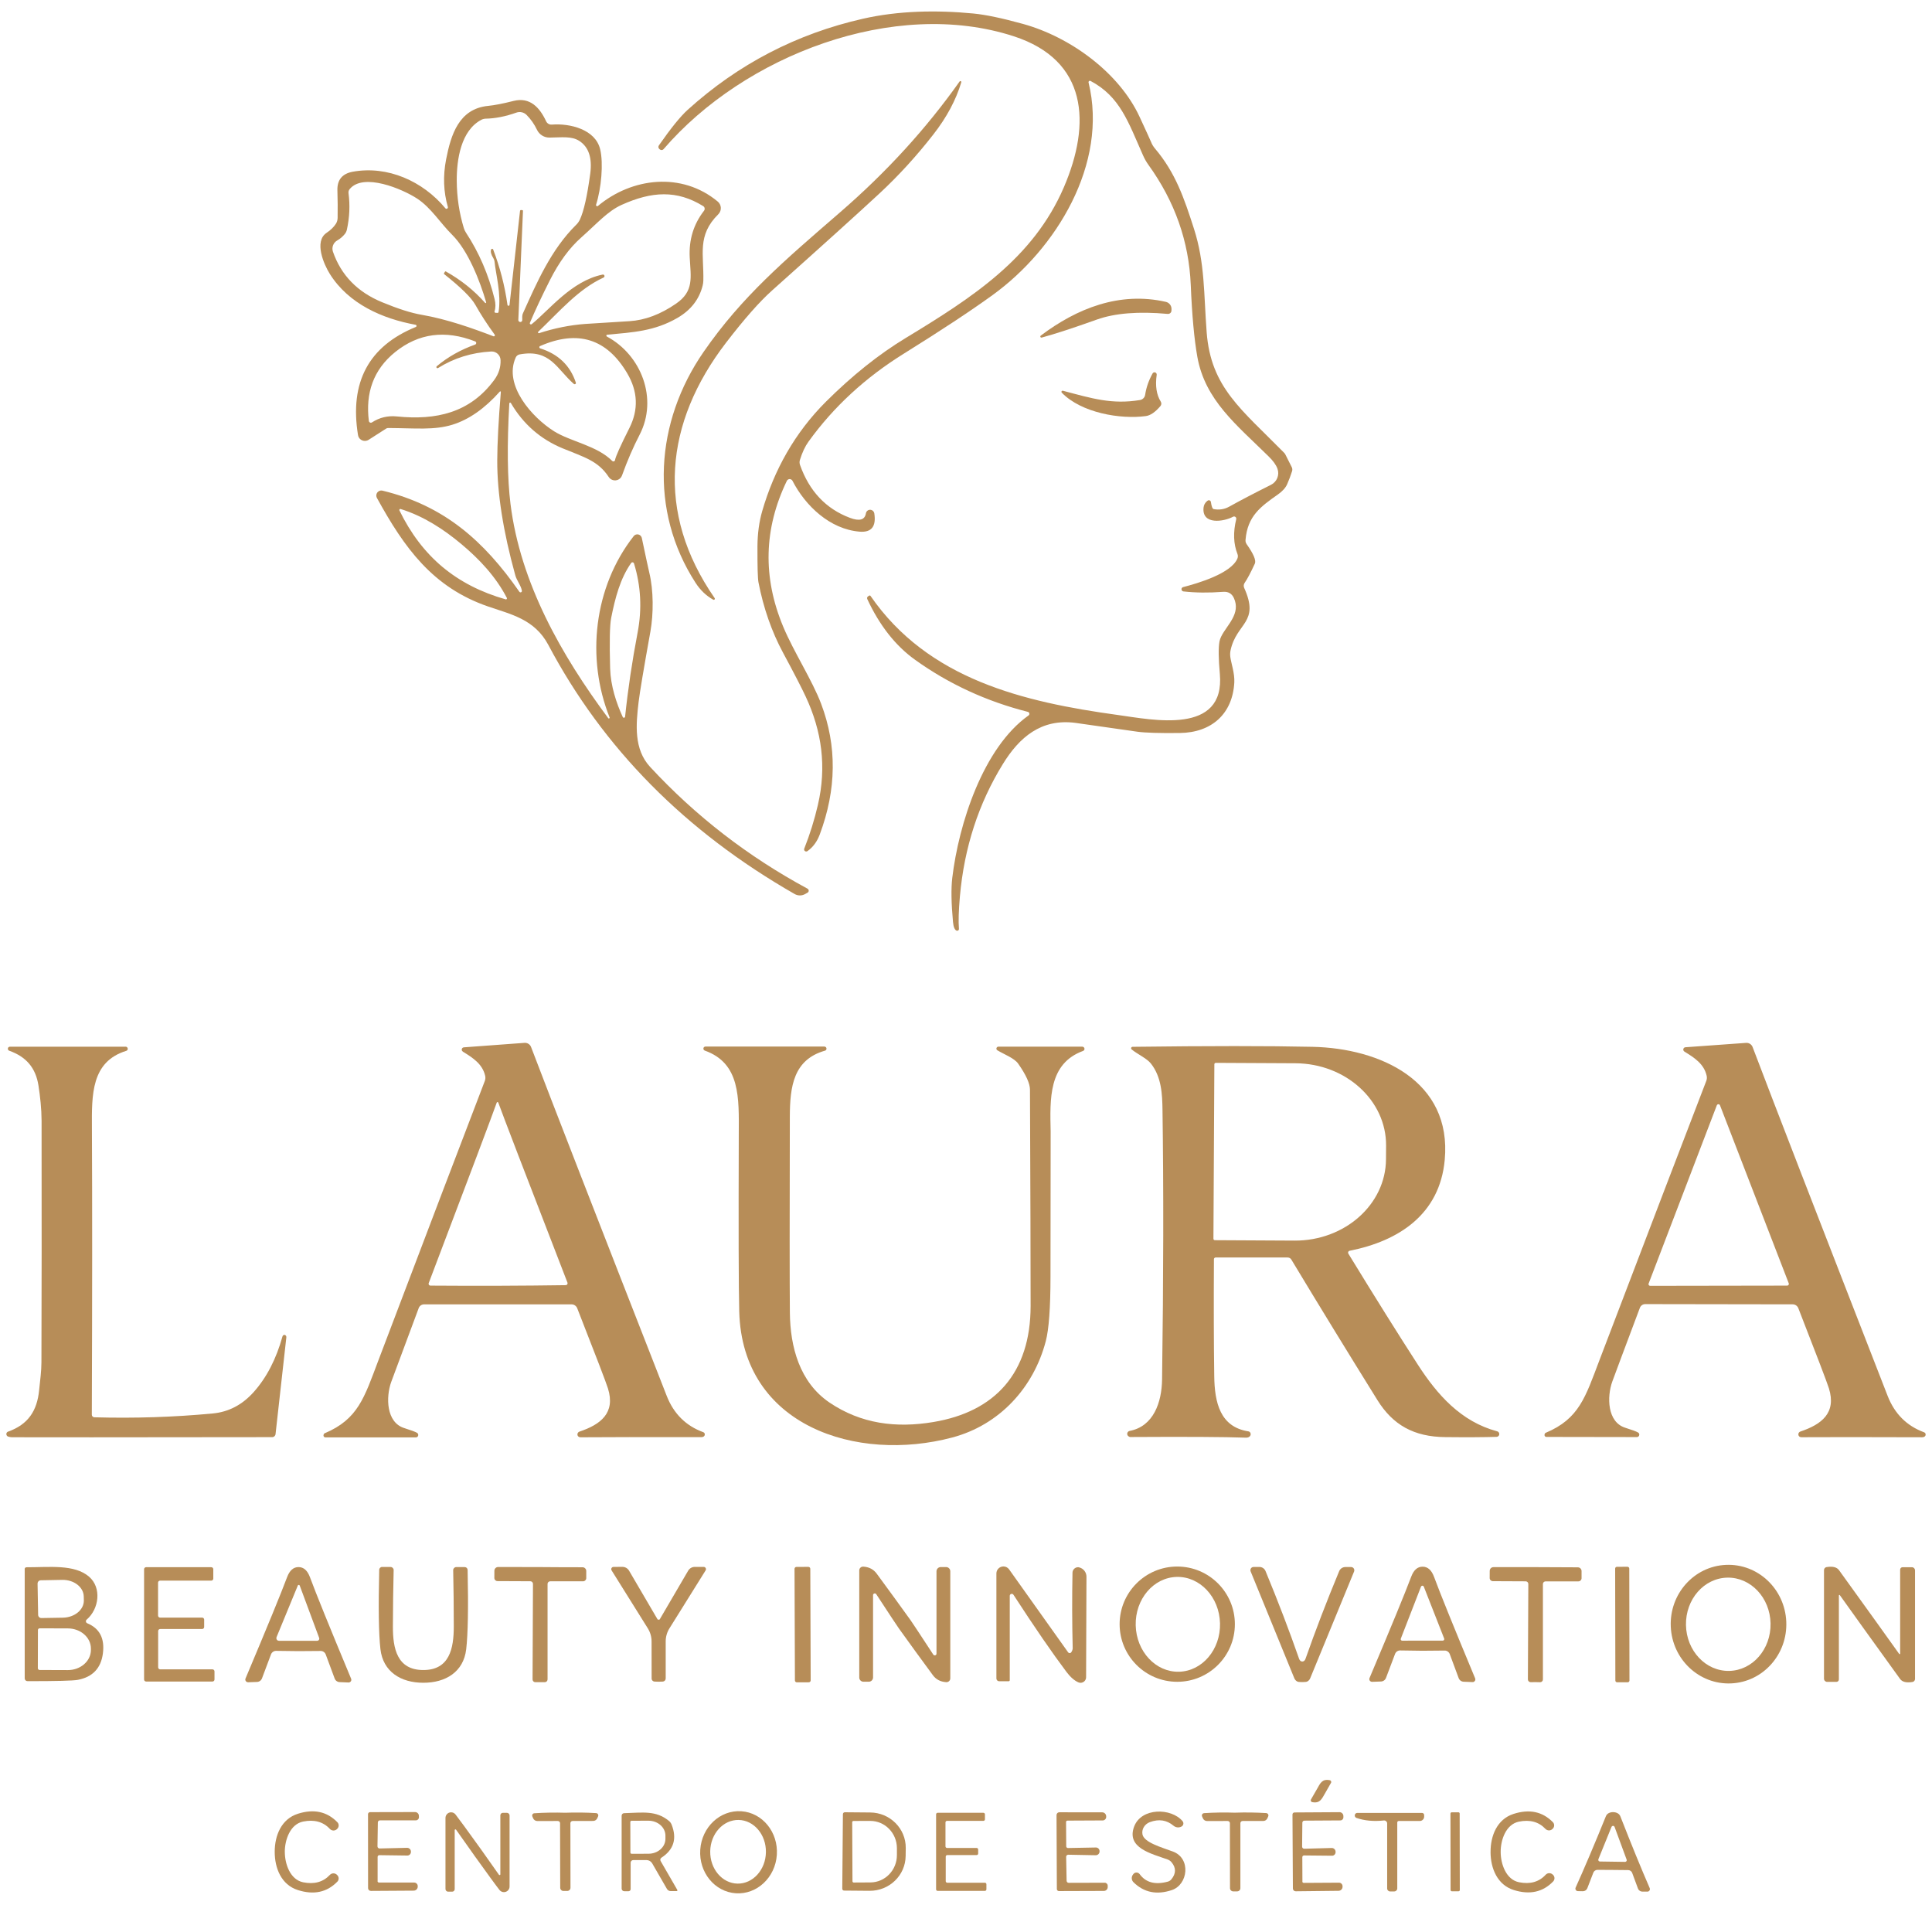 <svg xmlns="http://www.w3.org/2000/svg" width="142" height="140" viewBox="0 0 142 140" fill="none"><path d="M75.601 52.581C75.666 52.534 75.678 52.442 75.631 52.377C75.612 52.351 75.584 52.331 75.554 52.322C72.502 51.547 69.738 50.272 67.263 48.497C65.821 47.465 64.648 45.975 63.744 44.029C63.709 43.951 63.739 43.862 63.813 43.822L63.89 43.775C63.921 43.757 63.961 43.766 63.979 43.795C68.211 49.929 75.205 51.594 82.164 52.55C84.684 52.895 90.064 54.059 89.657 49.526C89.556 48.396 89.547 47.604 89.63 47.149C89.656 47.026 89.695 46.905 89.753 46.789C90.18 45.925 91.221 45.1 90.686 43.947C90.532 43.62 90.27 43.47 89.9 43.499C88.833 43.578 87.861 43.568 86.98 43.468C86.892 43.457 86.828 43.374 86.839 43.285C86.848 43.221 86.895 43.166 86.959 43.15C88.036 42.872 90.478 42.156 90.946 41.055C90.992 40.948 90.995 40.829 90.954 40.722C90.657 39.974 90.626 39.121 90.861 38.163C90.885 38.076 90.832 37.987 90.746 37.964C90.704 37.953 90.661 37.958 90.624 37.98C89.981 38.336 88.316 38.614 88.461 37.298C88.481 37.121 88.566 36.959 88.701 36.845L88.755 36.801C88.819 36.747 88.913 36.756 88.965 36.818C88.983 36.839 88.994 36.865 88.999 36.892C89.046 37.224 89.115 37.4 89.204 37.418C89.612 37.492 89.992 37.434 90.339 37.241C91.18 36.774 92.206 36.237 93.421 35.63C93.853 35.413 94.056 34.909 93.893 34.453C93.795 34.175 93.575 33.867 93.228 33.531C90.905 31.239 88.573 29.422 88.003 26.224C87.776 24.95 87.613 23.187 87.519 20.935C87.385 17.75 86.351 14.812 84.413 12.122C84.252 11.9 84.117 11.66 84.007 11.407C82.918 8.952 82.322 7.101 80.158 5.951C80.109 5.924 80.048 5.94 80.019 5.989C80.006 6.011 80.002 6.038 80.008 6.063C81.469 12.043 77.618 18.312 72.956 21.685C71.356 22.844 69.181 24.279 66.432 25.991C63.596 27.754 61.26 29.91 59.423 32.461C59.174 32.804 58.964 33.253 58.793 33.804C58.755 33.923 58.758 34.052 58.8 34.171C59.48 36.094 60.7 37.391 62.459 38.056C63.171 38.325 63.567 38.215 63.645 37.723C63.675 37.553 63.838 37.441 64.008 37.472C64.136 37.495 64.236 37.595 64.259 37.723C64.413 38.698 64.051 39.148 63.175 39.075C60.994 38.893 59.197 37.183 58.245 35.335C58.185 35.223 58.046 35.178 57.934 35.238C57.891 35.259 57.856 35.295 57.834 35.339C56.135 38.853 56.045 42.429 57.567 46.066C58.333 47.901 59.704 50.008 60.351 51.724C61.524 54.819 61.49 58.022 60.25 61.336C60.054 61.858 59.756 62.263 59.351 62.552C59.282 62.605 59.185 62.59 59.132 62.523C59.098 62.478 59.091 62.418 59.114 62.366C59.528 61.319 59.861 60.251 60.114 59.159C60.765 56.362 60.412 53.752 59.212 51.185C58.914 50.545 58.362 49.477 57.558 47.982C56.717 46.425 56.11 44.676 55.747 42.801C55.692 42.523 55.667 41.642 55.672 40.16C55.678 39.218 55.795 38.349 56.025 37.553C56.896 34.553 58.409 31.81 60.721 29.507C62.647 27.593 64.592 26.04 66.557 24.849C71.47 21.868 75.935 18.994 78.189 13.773C80.219 9.06 79.936 4.429 74.511 2.666C65.743 -0.184 54.7 4.069 48.771 10.962C48.704 11.04 48.588 11.052 48.507 10.989L48.469 10.958C48.386 10.895 48.367 10.776 48.427 10.687C49.302 9.429 50.007 8.558 50.542 8.073C54.252 4.716 58.547 2.484 63.426 1.377C66.013 0.788 68.82 0.73 71.557 0.994C72.448 1.081 73.657 1.334 75.185 1.757C78.67 2.717 82.26 5.344 83.759 8.588C84.276 9.706 84.556 10.315 84.596 10.42C84.665 10.602 84.766 10.77 84.891 10.918C86.396 12.692 87.033 14.563 87.756 16.815C88.566 19.344 88.472 21.575 88.689 24.427C89.003 28.486 91.232 30.073 94.397 33.294C94.422 33.32 94.442 33.347 94.459 33.376L94.943 34.336C94.988 34.428 94.997 34.531 94.967 34.627C94.867 34.943 94.748 35.261 94.607 35.583C94.491 35.85 94.265 36.102 93.929 36.339C92.658 37.233 91.688 37.926 91.545 39.681C91.534 39.795 91.564 39.909 91.63 39.999C92.136 40.713 92.336 41.189 92.23 41.424C91.922 42.092 91.673 42.562 91.483 42.834C91.406 42.944 91.391 43.085 91.445 43.206C92.608 45.777 90.888 45.755 90.446 47.79C90.411 47.949 90.406 48.114 90.426 48.278C90.491 48.759 90.755 49.482 90.72 50.157C90.597 52.456 89.066 53.843 86.72 53.873C85.214 53.891 84.173 53.859 83.594 53.778C80.733 53.365 79.209 53.148 79.025 53.127C76.53 52.809 74.928 54.177 73.712 56.151C71.924 59.049 70.87 62.292 70.552 65.882C70.46 66.927 70.436 67.72 70.481 68.266C70.489 68.337 70.436 68.4 70.365 68.407C70.342 68.409 70.319 68.406 70.299 68.396C70.163 68.333 70.078 68.12 70.044 67.757C69.917 66.377 69.899 65.303 69.99 64.531C70.458 60.578 72.255 54.947 75.601 52.581Z" fill="#B78D58"></path><path d="M70.653 6.05C70.264 7.35 69.581 8.626 68.601 9.881C67.363 11.47 66.043 12.914 64.644 14.214C63.127 15.622 60.499 17.996 56.761 21.335C55.831 22.164 54.698 23.45 53.36 25.192C48.865 31.051 48.156 37.655 52.523 43.954C52.552 43.989 52.545 44.041 52.511 44.068C52.484 44.09 52.444 44.092 52.415 44.072C51.9 43.783 51.468 43.369 51.121 42.832C47.693 37.526 48.161 30.999 51.714 25.863C54.534 21.785 57.666 19.136 61.773 15.579C65.159 12.647 68.079 9.451 70.532 5.987C70.553 5.956 70.597 5.949 70.628 5.973C70.651 5.991 70.662 6.02 70.655 6.049L70.653 6.05Z" fill="#B78D58"></path><path d="M44.595 24.729C47.154 26.096 48.371 29.319 47.015 31.944C46.54 32.859 46.108 33.86 45.717 34.945C45.616 35.228 45.303 35.377 45.018 35.276C44.906 35.236 44.81 35.16 44.743 35.06C43.949 33.856 42.935 33.605 41.352 32.951C39.719 32.275 38.452 31.165 37.548 29.621C37.532 29.592 37.494 29.583 37.463 29.601C37.445 29.612 37.434 29.63 37.433 29.652C37.261 32.721 37.29 35.183 37.521 37.04C38.246 42.857 41.261 48.15 44.7 52.778C44.716 52.807 44.752 52.816 44.779 52.799C44.808 52.783 44.817 52.747 44.801 52.72C43.071 48.387 43.635 43.155 46.574 39.406C46.688 39.258 46.901 39.231 47.05 39.346C47.113 39.395 47.158 39.468 47.174 39.545C47.483 41.011 47.666 41.856 47.72 42.078C48.042 43.398 48.035 45.122 47.805 46.411C47.315 49.135 47.026 50.86 46.938 51.585C46.737 53.262 46.581 55.07 47.785 56.368C51.119 59.971 54.975 62.953 59.353 65.316C59.434 65.359 59.465 65.459 59.422 65.54C59.407 65.569 59.384 65.591 59.356 65.607L59.179 65.708C58.939 65.846 58.646 65.846 58.406 65.708C50.37 61.111 44.334 55.007 40.298 47.393C39.287 45.495 37.521 45.146 35.883 44.578C31.791 43.172 29.715 40.256 27.705 36.6C27.606 36.422 27.669 36.197 27.848 36.098C27.93 36.053 28.025 36.04 28.116 36.062C32.639 37.157 35.562 39.744 38.176 43.497C38.208 43.542 38.273 43.551 38.318 43.519C38.347 43.497 38.364 43.463 38.36 43.426C38.302 43.043 37.977 42.667 37.872 42.277C36.981 39.057 36.54 36.244 36.547 33.838C36.552 32.589 36.639 30.913 36.811 28.813C36.812 28.789 36.796 28.766 36.775 28.762C36.76 28.761 36.746 28.766 36.737 28.779C35.625 30.028 34.464 30.839 33.255 31.214C31.903 31.631 30.545 31.468 28.535 31.458C28.481 31.456 28.425 31.47 28.38 31.501L27.094 32.325C26.856 32.477 26.539 32.408 26.387 32.172C26.349 32.112 26.324 32.045 26.313 31.976C25.683 28.093 27.1 25.443 30.565 24.03C30.607 24.01 30.627 23.959 30.607 23.918C30.596 23.894 30.574 23.876 30.549 23.871C28.11 23.426 25.63 22.341 24.245 20.138C23.795 19.422 23.072 17.744 23.998 17.117C24.307 16.909 24.54 16.681 24.695 16.436C24.771 16.311 24.811 16.168 24.815 16.022C24.826 15.345 24.82 14.675 24.799 14.011C24.771 13.227 25.147 12.764 25.928 12.621C28.495 12.157 31.078 13.314 32.74 15.313C32.779 15.356 32.846 15.358 32.888 15.318C32.915 15.293 32.928 15.253 32.919 15.217C32.595 14.1 32.552 12.93 32.79 11.708C33.143 9.904 33.727 7.992 35.876 7.782C36.344 7.737 36.966 7.616 37.742 7.419C38.962 7.11 39.678 7.921 40.139 8.914C40.215 9.075 40.381 9.172 40.556 9.158C41.881 9.053 43.763 9.503 44.112 10.975C44.36 12.001 44.197 13.836 43.81 15.049C43.797 15.094 43.825 15.141 43.87 15.154C43.897 15.161 43.926 15.154 43.946 15.138C46.451 13.046 50.114 12.621 52.751 14.812C53.02 15.035 53.058 15.432 52.836 15.7C52.822 15.716 52.807 15.732 52.793 15.749C51.216 17.305 51.744 18.702 51.694 20.64C51.69 20.76 51.672 20.877 51.643 20.993C51.39 22.005 50.773 22.795 49.795 23.363C48.1 24.346 46.516 24.424 44.626 24.601C44.587 24.605 44.562 24.639 44.566 24.677C44.568 24.699 44.58 24.717 44.598 24.727L44.595 24.729ZM37.451 22.394L38.221 15.505C38.224 15.463 38.261 15.432 38.302 15.436L38.4 15.447C38.421 15.45 38.438 15.468 38.438 15.49L38.096 23.533C38.103 23.612 38.174 23.672 38.253 23.666C38.318 23.661 38.371 23.614 38.383 23.551C38.398 23.361 38.346 23.225 38.445 23.008C39.448 20.781 40.5 18.346 42.34 16.53C42.46 16.416 42.556 16.28 42.626 16.13C42.908 15.523 43.161 14.4 43.382 12.764C43.537 11.605 43.268 10.801 42.572 10.353C42.006 9.993 41.305 10.101 40.388 10.112C39.998 10.118 39.638 9.895 39.47 9.543C39.273 9.131 39.02 8.767 38.707 8.451C38.51 8.25 38.215 8.183 37.951 8.277C37.16 8.559 36.409 8.708 35.701 8.722C35.592 8.724 35.486 8.751 35.388 8.8C33.879 9.583 33.56 11.723 33.571 13.299C33.579 14.489 33.75 15.642 34.09 16.761C34.126 16.882 34.181 16.996 34.249 17.101C35.206 18.552 35.907 20.179 36.352 21.983C36.435 22.318 36.435 22.618 36.348 22.882C36.334 22.923 36.357 22.97 36.4 22.985C36.408 22.987 36.417 22.988 36.426 22.99L36.561 22.997C36.603 22.999 36.637 22.972 36.643 22.933C36.859 21.607 36.433 20.122 36.348 19.227C36.339 19.14 36.31 19.055 36.263 18.979C36.095 18.71 36.041 18.496 36.097 18.339C36.111 18.297 36.154 18.278 36.198 18.292C36.22 18.299 36.238 18.317 36.247 18.339C36.749 19.642 37.098 20.996 37.297 22.397C37.297 22.441 37.333 22.475 37.375 22.475C37.418 22.475 37.453 22.441 37.453 22.397L37.451 22.394ZM32.715 19.962C32.727 19.944 32.749 19.939 32.765 19.948C33.884 20.577 34.848 21.347 35.654 22.26C35.668 22.28 35.697 22.284 35.715 22.265C35.73 22.253 35.735 22.233 35.731 22.215C35.281 20.662 34.407 18.411 33.219 17.242C32.364 16.394 31.682 15.271 30.672 14.604C29.569 13.88 26.706 12.675 25.701 13.899C25.632 13.984 25.601 14.093 25.616 14.198C25.733 15.082 25.693 15.975 25.496 16.877C25.471 16.994 25.419 17.106 25.341 17.202C25.185 17.394 24.999 17.551 24.784 17.674C24.495 17.838 24.365 18.185 24.471 18.498C25.07 20.23 26.279 21.47 28.096 22.217C29.273 22.703 30.236 23.008 30.985 23.135C32.852 23.457 34.741 24.129 36.267 24.715C36.306 24.731 36.352 24.711 36.368 24.672C36.377 24.646 36.373 24.619 36.359 24.597C35.809 23.845 35.336 23.113 34.938 22.405C34.638 21.873 33.875 21.121 32.649 20.15C32.628 20.134 32.622 20.105 32.635 20.082L32.709 19.962H32.715ZM39.081 23.824C40.386 22.77 42.001 20.657 44.278 20.183C44.34 20.163 44.405 20.197 44.425 20.257C44.445 20.319 44.41 20.384 44.351 20.404C42.516 21.251 41.187 22.824 39.56 24.384C39.537 24.407 39.537 24.445 39.56 24.471C39.577 24.487 39.6 24.492 39.622 24.487C40.753 24.12 41.881 23.894 43.006 23.809C43.13 23.8 44.217 23.732 46.267 23.605C47.406 23.534 48.548 23.106 49.691 22.316C51.019 21.401 50.772 20.4 50.694 18.928C50.625 17.625 50.976 16.479 51.744 15.49C51.824 15.385 51.804 15.237 51.699 15.158C51.694 15.152 51.686 15.149 51.679 15.145C49.754 13.959 47.916 14.053 45.692 15.056C44.658 15.524 43.906 16.403 42.718 17.457C41.852 18.223 41.086 19.268 40.419 20.59C39.826 21.765 39.336 22.809 38.947 23.726C38.929 23.769 38.947 23.818 38.993 23.838C39.022 23.851 39.056 23.845 39.079 23.826L39.081 23.824ZM32.102 26.917C32.92 26.232 33.861 25.702 34.922 25.326C34.987 25.302 35.019 25.23 34.996 25.165C34.983 25.132 34.958 25.105 34.925 25.093C32.725 24.234 30.769 24.492 29.054 25.868C27.423 27.177 26.858 28.912 27.111 30.941C27.121 31.022 27.195 31.08 27.277 31.069C27.299 31.065 27.32 31.058 27.338 31.046C27.892 30.684 28.506 30.538 29.182 30.608C32.037 30.895 34.533 30.357 36.323 27.929C36.654 27.481 36.809 26.993 36.791 26.465C36.778 26.103 36.476 25.821 36.115 25.834C36.109 25.834 36.104 25.834 36.1 25.834C34.667 25.912 33.367 26.317 32.197 27.05C32.163 27.072 32.116 27.063 32.089 27.027C32.064 26.993 32.069 26.944 32.103 26.915L32.102 26.917ZM39.703 25.604C41.033 26.025 41.908 26.862 42.324 28.121C42.34 28.169 42.313 28.22 42.265 28.236C42.234 28.245 42.201 28.24 42.178 28.22C40.912 27.112 40.446 25.633 38.194 26.047C38.065 26.071 37.955 26.157 37.903 26.279C36.993 28.312 39.103 30.682 40.733 31.703C41.934 32.452 43.886 32.757 44.996 33.876C45.041 33.925 45.119 33.929 45.168 33.882C45.188 33.862 45.202 33.837 45.206 33.808C45.247 33.556 45.598 32.774 46.26 31.458C46.938 30.109 46.885 28.768 46.1 27.437C44.598 24.89 42.462 24.223 39.692 25.436C39.647 25.458 39.627 25.512 39.649 25.557C39.66 25.579 39.68 25.597 39.703 25.604ZM32.521 41.667C33.806 42.743 35.357 43.538 37.169 44.052C37.208 44.061 37.248 44.038 37.259 43.998C37.263 43.981 37.261 43.963 37.254 43.947C36.44 42.378 35.236 41.1 33.92 39.997C32.604 38.895 31.133 37.936 29.444 37.41C29.405 37.4 29.363 37.423 29.352 37.463C29.347 37.479 29.349 37.497 29.356 37.512C30.18 39.207 31.236 40.592 32.519 41.667H32.521ZM45.945 52.666C46.155 50.654 46.462 48.591 46.867 46.474C47.194 44.75 47.106 43.063 46.599 41.413C46.58 41.349 46.514 41.315 46.451 41.333C46.426 41.34 46.404 41.357 46.39 41.378C45.584 42.521 45.213 43.945 44.922 45.41C44.815 45.939 44.79 47.177 44.844 49.126C44.882 50.415 45.298 51.662 45.77 52.696C45.79 52.743 45.842 52.765 45.889 52.747C45.922 52.734 45.945 52.702 45.947 52.666H45.945Z" fill="#B78D58"></path><path d="M76.563 24.811C76.519 24.822 76.474 24.796 76.463 24.753C76.456 24.722 76.467 24.69 76.492 24.668C79.144 22.667 82.286 21.41 85.69 22.186C85.941 22.244 86.115 22.472 86.104 22.728L86.1 22.833C86.095 22.971 85.979 23.077 85.841 23.072C85.836 23.072 85.831 23.072 85.827 23.072C83.681 22.875 81.944 23.014 80.612 23.489C78.885 24.106 77.535 24.547 76.564 24.811H76.563Z" fill="#B78D58"></path><path d="M78.041 28.862C78.007 28.829 78.005 28.777 78.037 28.743C78.061 28.719 78.095 28.71 78.126 28.719C80.259 29.285 81.731 29.741 83.788 29.401C83.985 29.368 84.138 29.213 84.167 29.017C84.247 28.486 84.428 27.963 84.71 27.452C84.751 27.372 84.849 27.34 84.928 27.381C84.992 27.414 85.026 27.483 85.015 27.553C84.901 28.359 85.001 29.014 85.314 29.516C85.379 29.619 85.37 29.753 85.29 29.845C84.912 30.29 84.554 30.536 84.214 30.581C82.353 30.832 79.478 30.348 78.041 28.862Z" fill="#B78D58"></path><path d="M34.02 77.29C33.938 77.243 33.911 77.139 33.96 77.059C33.989 77.01 34.04 76.98 34.096 76.976L38.55 76.647C38.763 76.631 38.96 76.757 39.034 76.956C40.531 80.89 43.854 89.435 49.002 102.591C49.517 103.907 50.414 104.797 51.694 105.263C51.782 105.295 51.826 105.395 51.791 105.489C51.788 105.5 51.782 105.511 51.775 105.521C51.732 105.592 51.652 105.626 51.535 105.626C47.444 105.619 44.486 105.623 42.666 105.637C42.601 105.637 42.547 105.617 42.507 105.579C42.42 105.502 42.416 105.368 42.498 105.279C42.525 105.25 42.557 105.229 42.594 105.218C44.139 104.699 45.249 103.858 44.685 102.047C44.551 101.617 43.798 99.652 42.424 96.148C42.355 95.978 42.192 95.867 42.01 95.867H31.171C30.994 95.867 30.834 95.977 30.775 96.141C29.618 99.236 28.944 101.046 28.754 101.57C28.351 102.692 28.385 104.551 29.717 104.961C30.222 105.12 30.534 105.236 30.657 105.31C30.742 105.364 30.768 105.476 30.715 105.561C30.683 105.614 30.625 105.646 30.562 105.644H23.913C23.837 105.644 23.774 105.581 23.775 105.503C23.775 105.496 23.775 105.489 23.777 105.482C23.788 105.409 23.817 105.362 23.862 105.342C26.321 104.305 26.778 102.714 27.801 100.01C31.523 90.203 34.135 83.346 35.636 79.44C35.679 79.32 35.688 79.19 35.659 79.067C35.462 78.212 34.777 77.755 34.018 77.294L34.02 77.29ZM36.61 94.5C38.396 94.493 40.052 94.478 41.581 94.456C41.657 94.453 41.719 94.391 41.717 94.316C41.717 94.299 41.713 94.285 41.708 94.27C38.595 86.23 36.907 81.833 36.639 81.078C36.626 81.041 36.612 81.014 36.601 81.009C36.59 81.002 36.578 80.998 36.567 80.998C36.552 80.998 36.541 81.002 36.529 81.009C36.52 81.018 36.505 81.043 36.495 81.078C36.232 81.835 34.571 86.244 31.511 94.303C31.482 94.371 31.518 94.451 31.588 94.48C31.605 94.485 31.621 94.489 31.639 94.489C33.166 94.5 34.824 94.504 36.61 94.5Z" fill="#B78D58"></path><path d="M123.801 77.285C123.72 77.238 123.693 77.133 123.742 77.054C123.771 77.005 123.821 76.974 123.877 76.97L128.331 76.649C128.543 76.632 128.742 76.757 128.816 76.958C130.305 80.891 133.614 89.436 138.74 102.596C139.254 103.912 140.148 104.804 141.425 105.272C141.513 105.304 141.557 105.404 141.522 105.498C141.519 105.509 141.513 105.52 141.506 105.53C141.463 105.601 141.383 105.635 141.266 105.635C137.177 105.621 134.221 105.621 132.399 105.632C132.334 105.632 132.281 105.612 132.243 105.574C132.157 105.496 132.153 105.362 132.234 105.274C132.261 105.245 132.294 105.223 132.33 105.212C133.876 104.693 134.986 103.856 134.425 102.045C134.291 101.615 133.541 99.65 132.175 96.147C132.106 95.977 131.943 95.865 131.761 95.865L120.925 95.848C120.748 95.848 120.589 95.959 120.529 96.123C119.367 99.213 118.691 101.02 118.501 101.544C118.098 102.667 118.129 104.522 119.457 104.936C119.962 105.095 120.274 105.21 120.397 105.285C120.484 105.333 120.513 105.444 120.464 105.53C120.432 105.588 120.368 105.623 120.302 105.621L113.656 105.61C113.581 105.61 113.517 105.547 113.519 105.469C113.519 105.462 113.519 105.454 113.521 105.447C113.532 105.375 113.561 105.328 113.606 105.308C116.064 104.278 116.525 102.687 117.552 99.984C121.289 90.187 123.91 83.335 125.414 79.434C125.459 79.315 125.466 79.185 125.437 79.062C125.244 78.207 124.559 77.749 123.8 77.289L123.801 77.285ZM121.171 94.337C121.148 94.402 121.18 94.474 121.245 94.498C121.26 94.503 121.276 94.507 121.29 94.505L131.356 94.489C131.424 94.489 131.48 94.431 131.479 94.361C131.479 94.346 131.475 94.332 131.471 94.319L126.417 81.235C126.392 81.17 126.318 81.139 126.254 81.166C126.222 81.179 126.197 81.206 126.184 81.238L121.173 94.335L121.171 94.337Z" fill="#B78D58"></path><path d="M9.229 76.925C9.316 76.925 9.388 76.998 9.39 77.084C9.39 77.155 9.345 77.216 9.278 77.234C6.698 78.035 6.742 80.456 6.756 82.92C6.783 88.276 6.781 95.295 6.749 103.978C6.749 104.081 6.83 104.164 6.931 104.167C9.887 104.249 12.792 104.155 15.641 103.885C16.805 103.775 17.806 103.251 18.645 102.313C19.596 101.248 20.303 99.883 20.764 98.216C20.786 98.142 20.86 98.097 20.934 98.112L20.945 98.115C21.013 98.146 21.055 98.216 21.046 98.292L20.252 105.406C20.236 105.532 20.131 105.626 20.005 105.626C8.701 105.641 2.322 105.643 0.868 105.634C0.789 105.632 0.7 105.615 0.601 105.587C0.5 105.554 0.443 105.446 0.474 105.344C0.492 105.286 0.536 105.241 0.594 105.221C2.078 104.692 2.723 103.685 2.875 102.186C2.949 101.458 3.045 100.769 3.045 100.129C3.063 95.174 3.066 89.252 3.056 82.363C3.052 81.488 2.951 80.577 2.828 79.787C2.627 78.498 1.942 77.672 0.675 77.224C0.595 77.193 0.557 77.104 0.586 77.026C0.608 76.969 0.664 76.931 0.726 76.929H9.229V76.925Z" fill="#B78D58"></path><path d="M60.599 76.921C60.684 76.923 60.749 76.994 60.747 77.079C60.747 77.144 60.702 77.202 60.639 77.22C58.316 77.878 58.059 79.857 58.052 82.072C58.034 89.438 58.035 94.241 58.055 96.481C58.079 98.997 58.771 101.589 60.96 103.079C63.287 104.655 65.874 104.972 68.596 104.516C73.135 103.761 75.749 100.915 75.749 95.978C75.749 92.692 75.733 87.395 75.702 80.09C75.702 79.638 75.413 79 74.834 78.174C74.549 77.767 73.813 77.5 73.305 77.194C73.236 77.155 73.213 77.068 73.254 76.999C73.282 76.956 73.329 76.927 73.379 76.927H79.549C79.639 76.927 79.71 77.003 79.71 77.091C79.71 77.158 79.666 77.218 79.603 77.241C77.063 78.171 77.168 80.754 77.222 83.174C77.222 83.191 77.217 86.752 77.21 93.858C77.208 96.127 77.092 97.698 76.865 98.567C75.973 101.982 73.471 104.728 69.986 105.653C63.001 107.508 54.556 104.843 54.333 96.391C54.288 94.673 54.277 90.322 54.299 83.341C54.31 80.692 54.424 78.147 51.797 77.214C51.717 77.184 51.679 77.095 51.708 77.017C51.73 76.959 51.786 76.921 51.848 76.92H60.599V76.921Z" fill="#B78D58"></path><path d="M83.172 77.128C83.126 77.088 83.123 77.019 83.162 76.974C83.182 76.952 83.21 76.938 83.24 76.938C88.817 76.867 93.224 76.867 96.466 76.938C101.411 77.043 106.728 79.424 106.186 85.255C105.817 89.239 102.829 91.208 99.199 91.927C99.123 91.94 99.072 92.012 99.085 92.088C99.088 92.106 99.094 92.123 99.103 92.139C101.064 95.346 102.767 98.066 104.21 100.299C105.647 102.522 107.38 104.486 110.041 105.198C110.152 105.227 110.219 105.339 110.19 105.451C110.166 105.539 110.087 105.603 109.994 105.605C109.089 105.633 107.838 105.641 106.242 105.624C103.913 105.605 102.373 104.726 101.241 102.906C99.04 99.368 96.932 95.926 94.914 92.578C94.858 92.481 94.754 92.423 94.64 92.423H89.347C89.278 92.423 89.222 92.479 89.222 92.547C89.204 95.881 89.211 98.744 89.246 101.136C89.269 103.088 89.679 104.881 91.758 105.201C91.872 105.221 91.943 105.333 91.919 105.451C91.912 105.491 91.894 105.527 91.867 105.556C91.802 105.633 91.7 105.67 91.565 105.664C90.017 105.608 87.179 105.592 83.052 105.617C83.049 105.617 83.043 105.617 83.038 105.614L82.969 105.579C82.861 105.527 82.817 105.397 82.871 105.288C82.902 105.227 82.96 105.183 83.027 105.169C84.78 104.836 85.386 103.077 85.411 101.396C85.516 93.882 85.525 87.271 85.442 81.566C85.426 80.443 85.377 79.154 84.583 78.158C84.289 77.789 83.58 77.466 83.173 77.128H83.172ZM89.254 78.223L89.186 91.045C89.186 91.103 89.233 91.15 89.291 91.15L95.146 91.181C98.841 91.199 101.851 88.523 101.869 85.203L101.876 84.199C101.894 80.877 98.913 78.169 95.218 78.147C95.218 78.147 95.216 78.147 95.215 78.147L89.359 78.117C89.302 78.117 89.254 78.163 89.254 78.221V78.223Z" fill="#B78D58"></path><path d="M127.235 123.725C124.89 123.828 122.905 121.961 122.8 119.555C122.695 117.148 124.51 115.115 126.855 115.014C129.2 114.911 131.184 116.778 131.289 119.184C131.394 121.59 129.579 123.624 127.235 123.725ZM127.092 122.807C128.809 122.774 130.17 121.212 130.134 119.32C130.098 117.427 128.677 115.919 126.96 115.952C125.242 115.984 123.881 117.546 123.917 119.439C123.954 121.332 125.374 122.839 127.092 122.807Z" fill="#B78D58"></path><path d="M1.812 115.325C1.812 115.25 1.872 115.189 1.944 115.189C1.944 115.189 1.946 115.189 1.948 115.189C3.632 115.193 5.46 114.952 6.545 115.881C7.481 116.686 7.291 118.251 6.366 119.041C6.301 119.097 6.293 119.197 6.351 119.262C6.367 119.28 6.387 119.294 6.411 119.305C7.32 119.678 7.703 120.413 7.564 121.512C7.427 122.606 6.81 123.257 5.717 123.465C5.368 123.53 4.137 123.562 2.022 123.56C1.908 123.56 1.816 123.47 1.816 123.356V115.325H1.812ZM2.761 116.386L2.803 118.69C2.806 118.821 2.913 118.924 3.043 118.922L4.623 118.895C5.483 118.88 6.174 118.311 6.163 117.622L6.156 117.337C6.143 116.648 5.436 116.102 4.576 116.116L2.996 116.147C2.864 116.149 2.761 116.257 2.763 116.387L2.761 116.386ZM2.788 119.808L2.781 122.608C2.781 122.68 2.839 122.738 2.909 122.74L4.977 122.747C5.916 122.751 6.678 122.091 6.682 121.272V121.171C6.686 120.352 5.928 119.687 4.99 119.683L2.922 119.676C2.85 119.674 2.788 119.732 2.786 119.804C2.786 119.804 2.786 119.806 2.786 119.808H2.788Z" fill="#B78D58"></path><path d="M15.765 122.837V123.438C15.765 123.521 15.698 123.588 15.615 123.588H10.74C10.657 123.588 10.59 123.521 10.59 123.438V115.334C10.59 115.25 10.657 115.184 10.74 115.184H15.527C15.61 115.184 15.677 115.25 15.677 115.334V116.022C15.677 116.106 15.61 116.172 15.527 116.172H11.767C11.684 116.172 11.617 116.239 11.617 116.322V118.739C11.617 118.823 11.684 118.889 11.767 118.889H14.856C14.939 118.889 15.006 118.956 15.006 119.039V119.578C15.006 119.661 14.939 119.728 14.856 119.728H11.774C11.691 119.728 11.624 119.795 11.624 119.878V122.543C11.624 122.626 11.691 122.693 11.774 122.693H15.615C15.698 122.693 15.765 122.76 15.765 122.843V122.837Z" fill="#B78D58"></path><path d="M21.944 115.176C22.32 115.176 22.601 115.428 22.785 115.928C23.212 117.087 24.22 119.574 25.809 123.387C25.851 123.488 25.8 123.602 25.699 123.644C25.674 123.654 25.645 123.66 25.616 123.658L24.965 123.631C24.799 123.626 24.652 123.519 24.596 123.363L23.942 121.601C23.882 121.44 23.729 121.335 23.559 121.341C23.018 121.35 22.476 121.353 21.932 121.353C21.384 121.351 20.842 121.344 20.301 121.333C20.133 121.328 19.979 121.433 19.918 121.592L19.256 123.354C19.197 123.51 19.05 123.615 18.884 123.618L18.233 123.642C18.123 123.642 18.031 123.557 18.029 123.448C18.029 123.421 18.032 123.396 18.043 123.371C19.648 119.564 20.666 117.083 21.098 115.925C21.286 115.422 21.568 115.173 21.946 115.176H21.944ZM21.887 116.536L20.326 120.326C20.285 120.424 20.332 120.538 20.429 120.58C20.453 120.59 20.48 120.594 20.505 120.594H23.309C23.398 120.594 23.468 120.522 23.468 120.437C23.468 120.419 23.465 120.401 23.459 120.384L22.031 116.539C22.017 116.5 21.971 116.478 21.932 116.492C21.91 116.5 21.894 116.516 21.885 116.536H21.887Z" fill="#B78D58"></path><path d="M31.107 122.743C33.04 122.747 33.353 121.16 33.353 119.537C33.353 118.11 33.338 116.733 33.309 115.404C33.307 115.281 33.407 115.178 33.53 115.176C33.53 115.176 33.532 115.176 33.533 115.176H34.157C34.273 115.176 34.367 115.269 34.37 115.386C34.43 118.156 34.394 120.097 34.266 121.211C34.072 122.883 32.751 123.682 31.109 123.678C29.468 123.678 28.15 122.872 27.96 121.2C27.835 120.086 27.806 118.145 27.872 115.375C27.875 115.256 27.971 115.164 28.088 115.166L28.712 115.169C28.835 115.171 28.934 115.272 28.933 115.397C28.9 116.726 28.882 118.103 28.878 119.529C28.871 121.153 29.18 122.74 31.109 122.743H31.107Z" fill="#B78D58"></path><path d="M39.712 115.176C40.802 115.185 41.836 115.191 42.814 115.189C42.966 115.189 43.089 115.312 43.089 115.464V115.99C43.089 116.116 42.984 116.221 42.856 116.221H40.439C40.332 116.221 40.245 116.308 40.245 116.415V123.432C40.245 123.544 40.155 123.636 40.041 123.636C40.041 123.636 40.039 123.636 40.038 123.636C39.878 123.635 39.759 123.633 39.678 123.633C39.614 123.631 39.504 123.633 39.349 123.636C39.237 123.638 39.145 123.55 39.143 123.436C39.143 123.434 39.143 123.43 39.143 123.429L39.173 116.411C39.173 116.306 39.088 116.219 38.984 116.218L36.567 116.207C36.438 116.207 36.334 116.104 36.334 115.975C36.334 115.975 36.334 115.974 36.334 115.972L36.337 115.446C36.337 115.294 36.46 115.171 36.612 115.171C37.59 115.178 38.624 115.178 39.714 115.175L39.712 115.176Z" fill="#B78D58"></path><path d="M48.409 119.045C48.409 119.045 48.427 119.045 48.436 119.041C48.461 119.038 48.479 119.029 48.487 119.021L50.578 115.444C50.679 115.27 50.866 115.162 51.066 115.162H51.721C51.813 115.162 51.887 115.234 51.889 115.326C51.889 115.359 51.88 115.39 51.863 115.417L49.203 119.681C49.023 119.967 48.928 120.298 48.928 120.638V123.364C48.928 123.481 48.839 123.58 48.722 123.591C48.649 123.599 48.544 123.602 48.409 123.602C48.273 123.602 48.17 123.599 48.1 123.591C47.982 123.58 47.892 123.483 47.894 123.364L47.89 120.638C47.89 120.299 47.794 119.967 47.615 119.681L44.951 115.419C44.902 115.341 44.925 115.238 45.003 115.189C45.03 115.173 45.061 115.164 45.094 115.164L45.748 115.16C45.949 115.16 46.135 115.267 46.236 115.442L48.331 119.02C48.331 119.02 48.356 119.036 48.382 119.04C48.391 119.041 48.4 119.043 48.409 119.043V119.045Z" fill="#B78D58"></path><path d="M59.414 115.161L58.538 115.164C58.46 115.164 58.397 115.227 58.397 115.305L58.426 123.507C58.426 123.585 58.489 123.648 58.567 123.647L59.444 123.644C59.522 123.644 59.585 123.581 59.584 123.503L59.556 115.301C59.555 115.223 59.492 115.16 59.414 115.161Z" fill="#B78D58"></path><path d="M66.074 119.695C65.951 119.526 65.398 118.687 64.409 117.176C64.375 117.114 64.295 117.092 64.234 117.127C64.191 117.15 64.165 117.197 64.169 117.246V123.287C64.169 123.461 64.028 123.602 63.854 123.602H63.464C63.294 123.602 63.155 123.465 63.155 123.293V115.42C63.155 115.267 63.279 115.142 63.435 115.142C63.442 115.142 63.449 115.142 63.457 115.142C63.88 115.171 64.205 115.343 64.436 115.657C65.288 116.814 66.119 117.956 66.929 119.084C67.049 119.253 67.604 120.09 68.591 121.601C68.625 121.662 68.704 121.684 68.766 121.65C68.809 121.626 68.835 121.579 68.831 121.53V115.489C68.831 115.315 68.972 115.174 69.145 115.174H69.536C69.706 115.174 69.845 115.312 69.845 115.484V123.356C69.845 123.51 69.72 123.634 69.565 123.634C69.558 123.634 69.55 123.634 69.543 123.634C69.12 123.606 68.795 123.434 68.564 123.119C67.712 121.964 66.882 120.823 66.074 119.695Z" fill="#B78D58"></path><path d="M90.762 119.372C90.762 121.711 88.866 123.607 86.526 123.607C84.187 123.607 82.291 121.711 82.291 119.372C82.291 117.033 84.187 115.136 86.526 115.136C88.866 115.136 90.762 117.033 90.762 119.372ZM86.657 122.868C88.367 122.826 89.717 121.232 89.67 119.309C89.623 117.383 88.199 115.858 86.487 115.899C84.777 115.941 83.426 117.535 83.473 119.459C83.52 121.382 84.945 122.91 86.657 122.868Z" fill="#B78D58"></path><path d="M104.544 121.326C104 121.324 103.456 121.315 102.913 121.303C102.745 121.299 102.593 121.404 102.534 121.563L101.869 123.322C101.811 123.477 101.664 123.58 101.5 123.586L100.849 123.609C100.739 123.613 100.647 123.528 100.641 123.42C100.641 123.392 100.645 123.364 100.656 123.338C102.263 119.535 103.284 117.053 103.718 115.896C103.904 115.393 104.184 115.144 104.562 115.147C104.938 115.147 105.218 115.399 105.403 115.9C105.829 117.058 106.836 119.546 108.423 123.358C108.465 123.459 108.414 123.573 108.313 123.615C108.288 123.626 108.259 123.631 108.23 123.629L107.579 123.602C107.413 123.597 107.266 123.49 107.21 123.335L106.556 121.572C106.496 121.413 106.344 121.308 106.176 121.312C105.636 121.321 105.092 121.326 104.546 121.326H104.544ZM102.959 120.433C102.937 120.491 102.964 120.556 103.022 120.578C103.035 120.583 103.049 120.585 103.063 120.585L106.041 120.581C106.102 120.581 106.153 120.533 106.153 120.471C106.153 120.457 106.151 120.442 106.146 120.43L104.647 116.612C104.622 116.556 104.557 116.529 104.501 116.554C104.473 116.567 104.452 116.588 104.441 116.615L102.959 120.433Z" fill="#B78D58"></path><path d="M119.619 115.154L118.842 115.155C118.77 115.155 118.712 115.214 118.712 115.286L118.727 123.514C118.727 123.586 118.785 123.644 118.857 123.644L119.634 123.643C119.706 123.643 119.764 123.584 119.764 123.513L119.75 115.284C119.75 115.212 119.691 115.154 119.619 115.154Z" fill="#B78D58"></path><path d="M136.991 119.705C136.864 119.528 136.275 118.705 135.224 117.237C135.212 117.221 135.19 117.216 135.172 117.228C135.163 117.235 135.156 117.246 135.156 117.257V123.434C135.156 123.533 135.074 123.613 134.977 123.613H134.295C134.167 123.613 134.062 123.508 134.062 123.38V115.399C134.062 115.29 134.14 115.198 134.245 115.178C134.695 115.104 135 115.178 135.163 115.399C135.304 115.596 136.19 116.827 137.824 119.094C137.952 119.273 138.542 120.095 139.59 121.561C139.603 121.577 139.624 121.583 139.642 121.57C139.651 121.563 139.659 121.552 139.659 121.541V115.364C139.659 115.265 139.74 115.185 139.838 115.185H140.519C140.647 115.185 140.752 115.29 140.752 115.419V123.4C140.752 123.508 140.675 123.6 140.57 123.62C140.12 123.694 139.814 123.62 139.655 123.4C139.512 123.203 138.625 121.972 136.991 119.705Z" fill="#B78D58"></path><path d="M74.218 123.483C74.218 123.53 74.18 123.568 74.133 123.568H73.439C73.327 123.568 73.234 123.477 73.234 123.364V115.641C73.236 115.357 73.469 115.128 73.755 115.129C73.918 115.129 74.071 115.209 74.167 115.343L78.507 121.442C78.553 121.505 78.639 121.518 78.701 121.474C78.715 121.464 78.728 121.451 78.737 121.436C78.808 121.326 78.842 121.227 78.842 121.142C78.797 119.309 78.791 117.458 78.827 115.589C78.831 115.363 79.017 115.182 79.245 115.185C79.26 115.185 79.274 115.185 79.288 115.189L79.323 115.2C79.635 115.279 79.856 115.561 79.854 115.885L79.827 123.273C79.827 123.497 79.646 123.68 79.422 123.682C79.364 123.682 79.306 123.669 79.254 123.646C78.959 123.514 78.67 123.26 78.386 122.883C77.345 121.5 76.045 119.609 74.487 117.21C74.444 117.141 74.355 117.121 74.285 117.165C74.241 117.192 74.216 117.239 74.216 117.291V123.486L74.218 123.483Z" fill="#B78D58"></path><path d="M95.719 122.116C95.829 122.116 95.91 122.046 95.959 121.903C96.681 119.847 97.503 117.707 98.427 115.478C98.503 115.294 98.682 115.173 98.88 115.173H99.303C99.436 115.173 99.54 115.279 99.54 115.411C99.54 115.442 99.535 115.473 99.524 115.502L96.299 123.347C96.258 123.452 96.178 123.537 96.079 123.588C96.028 123.615 95.909 123.627 95.715 123.629C95.524 123.629 95.403 123.617 95.352 123.588C95.252 123.537 95.173 123.452 95.131 123.347L91.921 115.495C91.872 115.372 91.932 115.231 92.053 115.182C92.082 115.171 92.111 115.166 92.141 115.166H92.564C92.765 115.166 92.944 115.288 93.018 115.475C93.94 117.704 94.759 119.846 95.477 121.903C95.527 122.046 95.605 122.116 95.713 122.116H95.719Z" fill="#B78D58"></path><path d="M112.861 123.631C112.78 123.631 112.66 123.631 112.505 123.635C112.393 123.636 112.301 123.546 112.299 123.434C112.299 123.434 112.299 123.432 112.299 123.43L112.33 116.416C112.33 116.312 112.245 116.225 112.14 116.223L109.723 116.212C109.595 116.212 109.49 116.109 109.49 115.981L109.493 115.455C109.493 115.303 109.616 115.18 109.768 115.18C109.768 115.18 109.77 115.18 109.772 115.18C110.748 115.185 111.782 115.185 112.87 115.18C113.957 115.189 114.991 115.194 115.969 115.194C116.12 115.194 116.243 115.317 116.243 115.469V115.995C116.243 116.122 116.138 116.227 116.01 116.227H113.597C113.49 116.227 113.403 116.313 113.403 116.42V123.434C113.403 123.546 113.313 123.638 113.201 123.638C113.199 123.638 113.196 123.638 113.194 123.638C113.038 123.633 112.928 123.631 112.865 123.631H112.861Z" fill="#B78D58"></path><path d="M96.802 131.48C97.038 131.059 97.174 130.728 97.738 130.84C97.81 130.855 97.855 130.925 97.841 130.997C97.839 131.006 97.836 131.017 97.832 131.026C97.83 131.034 97.68 131.296 97.384 131.813C97.143 132.23 97.008 132.561 96.444 132.451C96.371 132.436 96.326 132.366 96.341 132.294C96.342 132.285 96.346 132.274 96.35 132.265C96.351 132.257 96.501 131.997 96.8 131.482L96.802 131.48Z" fill="#B78D58"></path><path d="M54.082 139.15C52.527 139.047 51.357 137.614 51.468 135.949C51.578 134.284 52.928 133.018 54.483 133.121C56.038 133.224 57.207 134.658 57.097 136.323C56.987 137.988 55.636 139.253 54.082 139.15ZM54.206 138.44C55.338 138.46 56.273 137.427 56.294 136.137C56.316 134.844 55.417 133.781 54.288 133.761C53.156 133.741 52.221 134.774 52.2 136.064C52.178 137.357 53.077 138.42 54.206 138.44Z" fill="#B78D58"></path><path d="M20.934 136.108C20.934 136.995 21.324 138.145 22.277 138.342C23.098 138.507 23.752 138.326 24.244 137.8C24.383 137.653 24.614 137.648 24.759 137.787C24.759 137.787 24.761 137.789 24.763 137.791L24.786 137.814C24.922 137.946 24.927 138.161 24.795 138.297C24.795 138.297 24.793 138.299 24.791 138.3C24.025 139.083 23.058 139.287 21.89 138.913C20.677 138.526 20.191 137.31 20.191 136.106C20.191 134.902 20.679 133.693 21.894 133.306C23.062 132.935 24.03 133.141 24.795 133.926C24.927 134.058 24.925 134.275 24.791 134.408C24.791 134.408 24.79 134.41 24.788 134.412L24.764 134.436C24.62 134.575 24.39 134.571 24.249 134.425C24.249 134.425 24.247 134.423 24.246 134.421C23.756 133.895 23.099 133.714 22.279 133.879C21.326 134.072 20.932 135.222 20.932 136.11L20.934 136.108Z" fill="#B78D58"></path><path d="M27.749 138.257C27.749 138.315 27.796 138.362 27.854 138.362H30.441C30.587 138.362 30.704 138.481 30.703 138.626C30.703 138.635 30.703 138.642 30.703 138.651V138.662C30.703 138.825 30.571 138.955 30.412 138.957L27.263 138.977C27.149 138.978 27.055 138.888 27.053 138.776C27.053 138.776 27.053 138.774 27.053 138.772L27.049 133.338C27.049 133.255 27.116 133.188 27.199 133.188L30.509 133.181C30.663 133.183 30.788 133.308 30.788 133.463L30.791 133.561C30.795 133.682 30.699 133.785 30.578 133.789C30.573 133.789 30.569 133.789 30.564 133.789L27.922 133.792C27.839 133.792 27.772 133.859 27.771 133.942L27.744 135.701C27.742 135.786 27.809 135.855 27.892 135.857C27.895 135.857 27.899 135.857 27.903 135.857L29.92 135.81C30.068 135.808 30.193 135.922 30.202 136.07V136.086C30.216 136.231 30.112 136.361 29.967 136.377C29.956 136.377 29.945 136.377 29.934 136.377L27.883 136.35C27.814 136.348 27.756 136.402 27.754 136.471V138.255L27.749 138.257Z" fill="#B78D58"></path><path d="M34.84 136.341C34.45 135.797 34.009 135.175 33.521 134.479C33.501 134.454 33.465 134.448 33.441 134.466C33.427 134.477 33.42 134.494 33.42 134.51V138.846C33.42 138.95 33.336 139.033 33.233 139.033H32.939C32.83 139.033 32.742 138.944 32.742 138.836V133.615C32.742 133.387 32.924 133.201 33.152 133.199C33.28 133.199 33.401 133.257 33.479 133.358C33.694 133.629 34.32 134.486 35.358 135.929C35.746 136.471 36.185 137.091 36.673 137.791C36.693 137.816 36.73 137.822 36.753 137.803C36.767 137.793 36.775 137.776 36.775 137.76V133.423C36.775 133.32 36.858 133.237 36.961 133.237H37.255C37.364 133.237 37.453 133.326 37.453 133.434V138.655C37.453 138.883 37.266 139.067 37.037 139.067C36.912 139.067 36.795 139.009 36.717 138.913C36.5 138.642 35.874 137.785 34.839 136.343L34.84 136.341Z" fill="#B78D58"></path><path d="M41.551 138.98H41.412C41.281 138.98 41.177 138.875 41.175 138.747L41.164 134C41.164 133.91 41.09 133.837 40.998 133.837L39.492 133.841C39.356 133.841 39.235 133.759 39.183 133.635L39.125 133.499C39.09 133.412 39.132 133.313 39.217 133.28C39.233 133.273 39.251 133.27 39.27 133.27C40.031 133.219 40.788 133.208 41.542 133.232C42.294 133.203 43.053 133.212 43.816 133.259C43.908 133.262 43.978 133.34 43.975 133.434C43.975 133.454 43.969 133.474 43.962 133.492L43.904 133.624C43.854 133.75 43.731 133.835 43.595 133.834L42.09 133.837C41.999 133.837 41.925 133.908 41.923 133.996L41.93 138.743C41.93 138.873 41.826 138.978 41.697 138.98H41.547H41.551Z" fill="#B78D58"></path><path d="M46.352 138.845C46.352 138.931 46.282 139 46.197 139H45.884C45.777 139 45.69 138.913 45.69 138.807V133.447C45.69 133.347 45.768 133.266 45.868 133.264C47.274 133.221 48.207 133.054 49.156 133.823C49.25 133.899 49.322 133.996 49.365 134.108C49.77 135.139 49.519 135.949 48.614 136.536C48.532 136.59 48.507 136.697 48.556 136.78L49.783 138.906C49.797 138.933 49.79 138.969 49.763 138.984C49.754 138.989 49.745 138.991 49.736 138.991H49.299C49.183 138.991 49.078 138.93 49.02 138.832L47.932 136.946C47.845 136.8 47.688 136.71 47.518 136.71H46.545C46.439 136.71 46.352 136.796 46.352 136.903V138.846V138.845ZM46.327 133.911L46.334 136.156C46.334 136.207 46.376 136.249 46.426 136.249L47.664 136.245C48.353 136.243 48.91 135.752 48.908 135.146V134.909C48.906 134.304 48.346 133.815 47.657 133.817L46.419 133.821C46.368 133.821 46.327 133.862 46.327 133.913V133.911Z" fill="#B78D58"></path><path d="M61.955 133.331C61.955 133.257 62.016 133.196 62.09 133.196L63.958 133.212C65.413 133.223 66.582 134.39 66.572 135.819C66.572 135.819 66.572 135.82 66.572 135.822L66.564 136.406C66.552 137.834 65.364 138.98 63.909 138.969L62.041 138.953C61.967 138.953 61.906 138.892 61.906 138.818L61.953 133.331H61.955ZM62.636 133.931L62.656 138.272C62.658 138.32 62.697 138.36 62.748 138.36L63.976 138.353C65.057 138.348 65.928 137.444 65.922 136.336V135.826C65.915 134.719 65.035 133.826 63.956 133.832L62.728 133.835C62.678 133.835 62.636 133.877 62.636 133.928C62.636 133.928 62.636 133.929 62.636 133.931Z" fill="#B78D58"></path><path d="M71.895 135.929V136.231C71.895 136.292 71.844 136.343 71.783 136.343H69.623C69.561 136.343 69.51 136.393 69.51 136.455V138.263C69.51 138.324 69.561 138.375 69.623 138.375H72.388C72.45 138.375 72.5 138.425 72.5 138.487V138.863C72.5 138.924 72.45 138.975 72.388 138.975H68.914C68.852 138.975 68.802 138.924 68.802 138.863V133.347C68.802 133.286 68.852 133.235 68.914 133.235H72.28C72.341 133.235 72.392 133.286 72.392 133.347V133.716C72.392 133.778 72.341 133.828 72.28 133.828H69.604C69.543 133.828 69.492 133.879 69.492 133.94V135.706C69.492 135.768 69.543 135.819 69.604 135.819H71.781C71.842 135.819 71.893 135.869 71.893 135.931L71.895 135.929Z" fill="#B78D58"></path><path d="M78.354 133.917L78.367 135.701C78.368 135.77 78.424 135.824 78.491 135.824L80.547 135.786C80.693 135.784 80.812 135.9 80.816 136.046C80.816 136.055 80.816 136.064 80.816 136.075V136.091C80.809 136.241 80.684 136.357 80.534 136.355L78.517 136.317C78.432 136.316 78.363 136.382 78.361 136.466C78.361 136.467 78.361 136.471 78.361 136.473L78.395 138.232C78.397 138.315 78.466 138.382 78.547 138.382L81.192 138.375C81.313 138.373 81.414 138.47 81.416 138.591C81.416 138.593 81.416 138.597 81.416 138.599V138.696C81.416 138.852 81.29 138.978 81.134 138.978L77.828 138.989C77.745 138.989 77.678 138.922 77.678 138.839L77.654 133.402C77.654 133.289 77.746 133.197 77.86 133.197L81.013 133.201C81.174 133.203 81.304 133.336 81.304 133.499V133.51C81.319 133.653 81.214 133.781 81.069 133.797C81.062 133.797 81.055 133.797 81.047 133.797L78.46 133.81C78.403 133.808 78.354 133.853 78.352 133.911C78.352 133.911 78.352 133.913 78.352 133.915L78.354 133.917Z" fill="#B78D58"></path><path d="M86.917 133.85C87.009 133.958 86.995 134.121 86.885 134.215C86.867 134.231 86.845 134.244 86.823 134.253L86.803 134.264C86.621 134.345 86.407 134.315 86.254 134.186C85.755 133.765 85.176 133.676 84.518 133.919C84.126 134.063 83.895 134.45 83.972 134.828C84.097 135.414 85.332 135.761 86.207 136.083C87.555 136.581 87.322 138.521 86.125 138.917C85.017 139.286 84.079 139.094 83.311 138.34C83.157 138.189 83.141 137.948 83.269 137.782L83.303 137.738C83.397 137.612 83.576 137.588 83.703 137.682C83.725 137.699 83.745 137.719 83.763 137.742C84.213 138.362 84.903 138.545 85.834 138.295C85.936 138.266 86.028 138.207 86.095 138.125C86.444 137.699 86.447 137.279 86.109 136.871C86.031 136.777 85.93 136.708 85.818 136.666C84.611 136.233 82.783 135.822 83.352 134.262C83.875 132.838 86.089 132.861 86.919 133.852L86.917 133.85Z" fill="#B78D58"></path><path d="M90.78 133.226C91.539 133.199 92.302 133.21 93.068 133.257C93.162 133.262 93.233 133.344 93.228 133.438C93.228 133.456 93.222 133.474 93.215 133.492L93.157 133.628C93.106 133.754 92.984 133.837 92.848 133.837H91.333C91.241 133.837 91.167 133.91 91.167 134V138.774C91.167 138.906 91.06 139.011 90.93 139.011C90.894 139.011 90.847 139.011 90.787 139.011C90.724 139.011 90.675 139.011 90.641 139.011C90.509 139.011 90.404 138.904 90.404 138.774L90.397 134C90.397 133.91 90.323 133.837 90.23 133.837L88.716 133.841C88.58 133.841 88.459 133.758 88.406 133.631L88.349 133.496C88.312 133.409 88.354 133.309 88.441 133.275C88.457 133.268 88.477 133.264 88.495 133.262C89.261 133.212 90.022 133.201 90.78 133.228V133.226Z" fill="#B78D58"></path><path d="M95.719 138.281C95.719 138.339 95.766 138.386 95.824 138.386L98.414 138.371C98.56 138.371 98.678 138.49 98.676 138.635C98.676 138.642 98.676 138.649 98.676 138.657V138.668C98.678 138.832 98.548 138.968 98.385 138.969L95.236 139.004C95.122 139.006 95.028 138.917 95.026 138.803L94.996 133.362C94.994 133.279 95.059 133.212 95.142 133.21C95.142 133.21 95.144 133.21 95.146 133.21L98.456 133.19C98.609 133.19 98.736 133.315 98.738 133.469V133.566C98.741 133.689 98.644 133.792 98.521 133.796C98.519 133.796 98.515 133.796 98.513 133.796L95.872 133.812C95.789 133.812 95.722 133.879 95.721 133.962L95.704 135.721C95.703 135.806 95.769 135.875 95.853 135.876C95.854 135.876 95.858 135.876 95.86 135.876L97.877 135.822C98.025 135.819 98.152 135.932 98.163 136.081V136.097C98.179 136.242 98.076 136.374 97.931 136.39C97.921 136.39 97.91 136.392 97.899 136.39L95.844 136.37C95.775 136.37 95.719 136.426 95.719 136.495L95.726 138.279L95.719 138.281Z" fill="#B78D58"></path><path d="M99.692 133.61C99.594 133.572 99.547 133.46 99.585 133.364C99.612 133.293 99.681 133.246 99.755 133.244H104.515C104.604 133.244 104.674 133.315 104.674 133.4V133.519C104.674 133.695 104.529 133.837 104.352 133.837H102.807C102.747 133.837 102.698 133.886 102.698 133.946V138.794C102.698 138.915 102.599 139.015 102.474 139.015H102.172C102.053 139.015 101.955 138.919 101.955 138.801V134.014C101.955 133.897 101.859 133.801 101.74 133.799C101.733 133.799 101.726 133.799 101.718 133.799C100.959 133.881 100.283 133.817 99.69 133.61H99.692Z" fill="#B78D58"></path><path d="M107.192 133.198L106.699 133.199C106.648 133.199 106.607 133.241 106.607 133.292L106.616 138.912C106.617 138.963 106.658 139.004 106.709 139.004L107.202 139.003C107.253 139.003 107.294 138.962 107.294 138.911L107.284 133.29C107.284 133.24 107.243 133.198 107.192 133.198Z" fill="#B78D58"></path><path d="M109.555 136.124C109.548 134.927 110.03 133.713 111.236 133.32C112.4 132.943 113.366 133.143 114.132 133.921C114.264 134.053 114.262 134.269 114.129 134.401L114.105 134.425C113.962 134.566 113.733 134.564 113.592 134.421C113.592 134.421 113.592 134.421 113.59 134.419C113.096 133.897 112.442 133.72 111.627 133.888C110.678 134.089 110.291 135.237 110.298 136.122C110.302 137.008 110.697 138.152 111.65 138.34C112.469 138.501 113.12 138.317 113.606 137.787C113.743 137.641 113.973 137.634 114.119 137.771C114.121 137.773 114.123 137.775 114.125 137.776L114.148 137.796C114.284 137.928 114.289 138.143 114.157 138.279C114.157 138.279 114.156 138.281 114.154 138.283C113.396 139.067 112.433 139.277 111.265 138.913C110.052 138.534 109.56 137.323 109.553 136.126L109.555 136.124Z" fill="#B78D58"></path><path d="M118.568 133.188C118.682 133.188 118.787 133.214 118.883 133.263C118.984 133.317 119.056 133.396 119.096 133.499C119.915 135.591 120.632 137.348 121.252 138.771C121.294 138.863 121.252 138.971 121.16 139.013C121.137 139.024 121.111 139.029 121.086 139.029H120.717C120.571 139.029 120.439 138.939 120.388 138.801L119.965 137.655C119.918 137.529 119.797 137.446 119.663 137.446C119.577 137.444 119.203 137.44 118.537 137.435C117.876 137.429 117.501 137.428 117.415 137.428C117.281 137.428 117.16 137.509 117.109 137.634L116.668 138.776C116.616 138.912 116.486 139 116.339 139L115.97 138.993C115.869 138.993 115.788 138.908 115.79 138.807C115.79 138.781 115.797 138.754 115.808 138.731C116.446 137.315 117.187 135.569 118.031 133.489C118.073 133.384 118.145 133.306 118.248 133.255C118.346 133.208 118.452 133.185 118.566 133.185L118.568 133.188ZM117.482 136.647C117.454 136.708 117.485 136.78 117.547 136.806C117.561 136.811 117.577 136.815 117.594 136.815L119.441 136.842C119.508 136.842 119.564 136.788 119.564 136.721C119.564 136.706 119.562 136.694 119.557 136.679L118.671 134.275C118.648 134.212 118.577 134.179 118.514 134.204C118.481 134.217 118.456 134.241 118.443 134.273L117.48 136.647H117.482Z" fill="#B78D58"></path></svg>